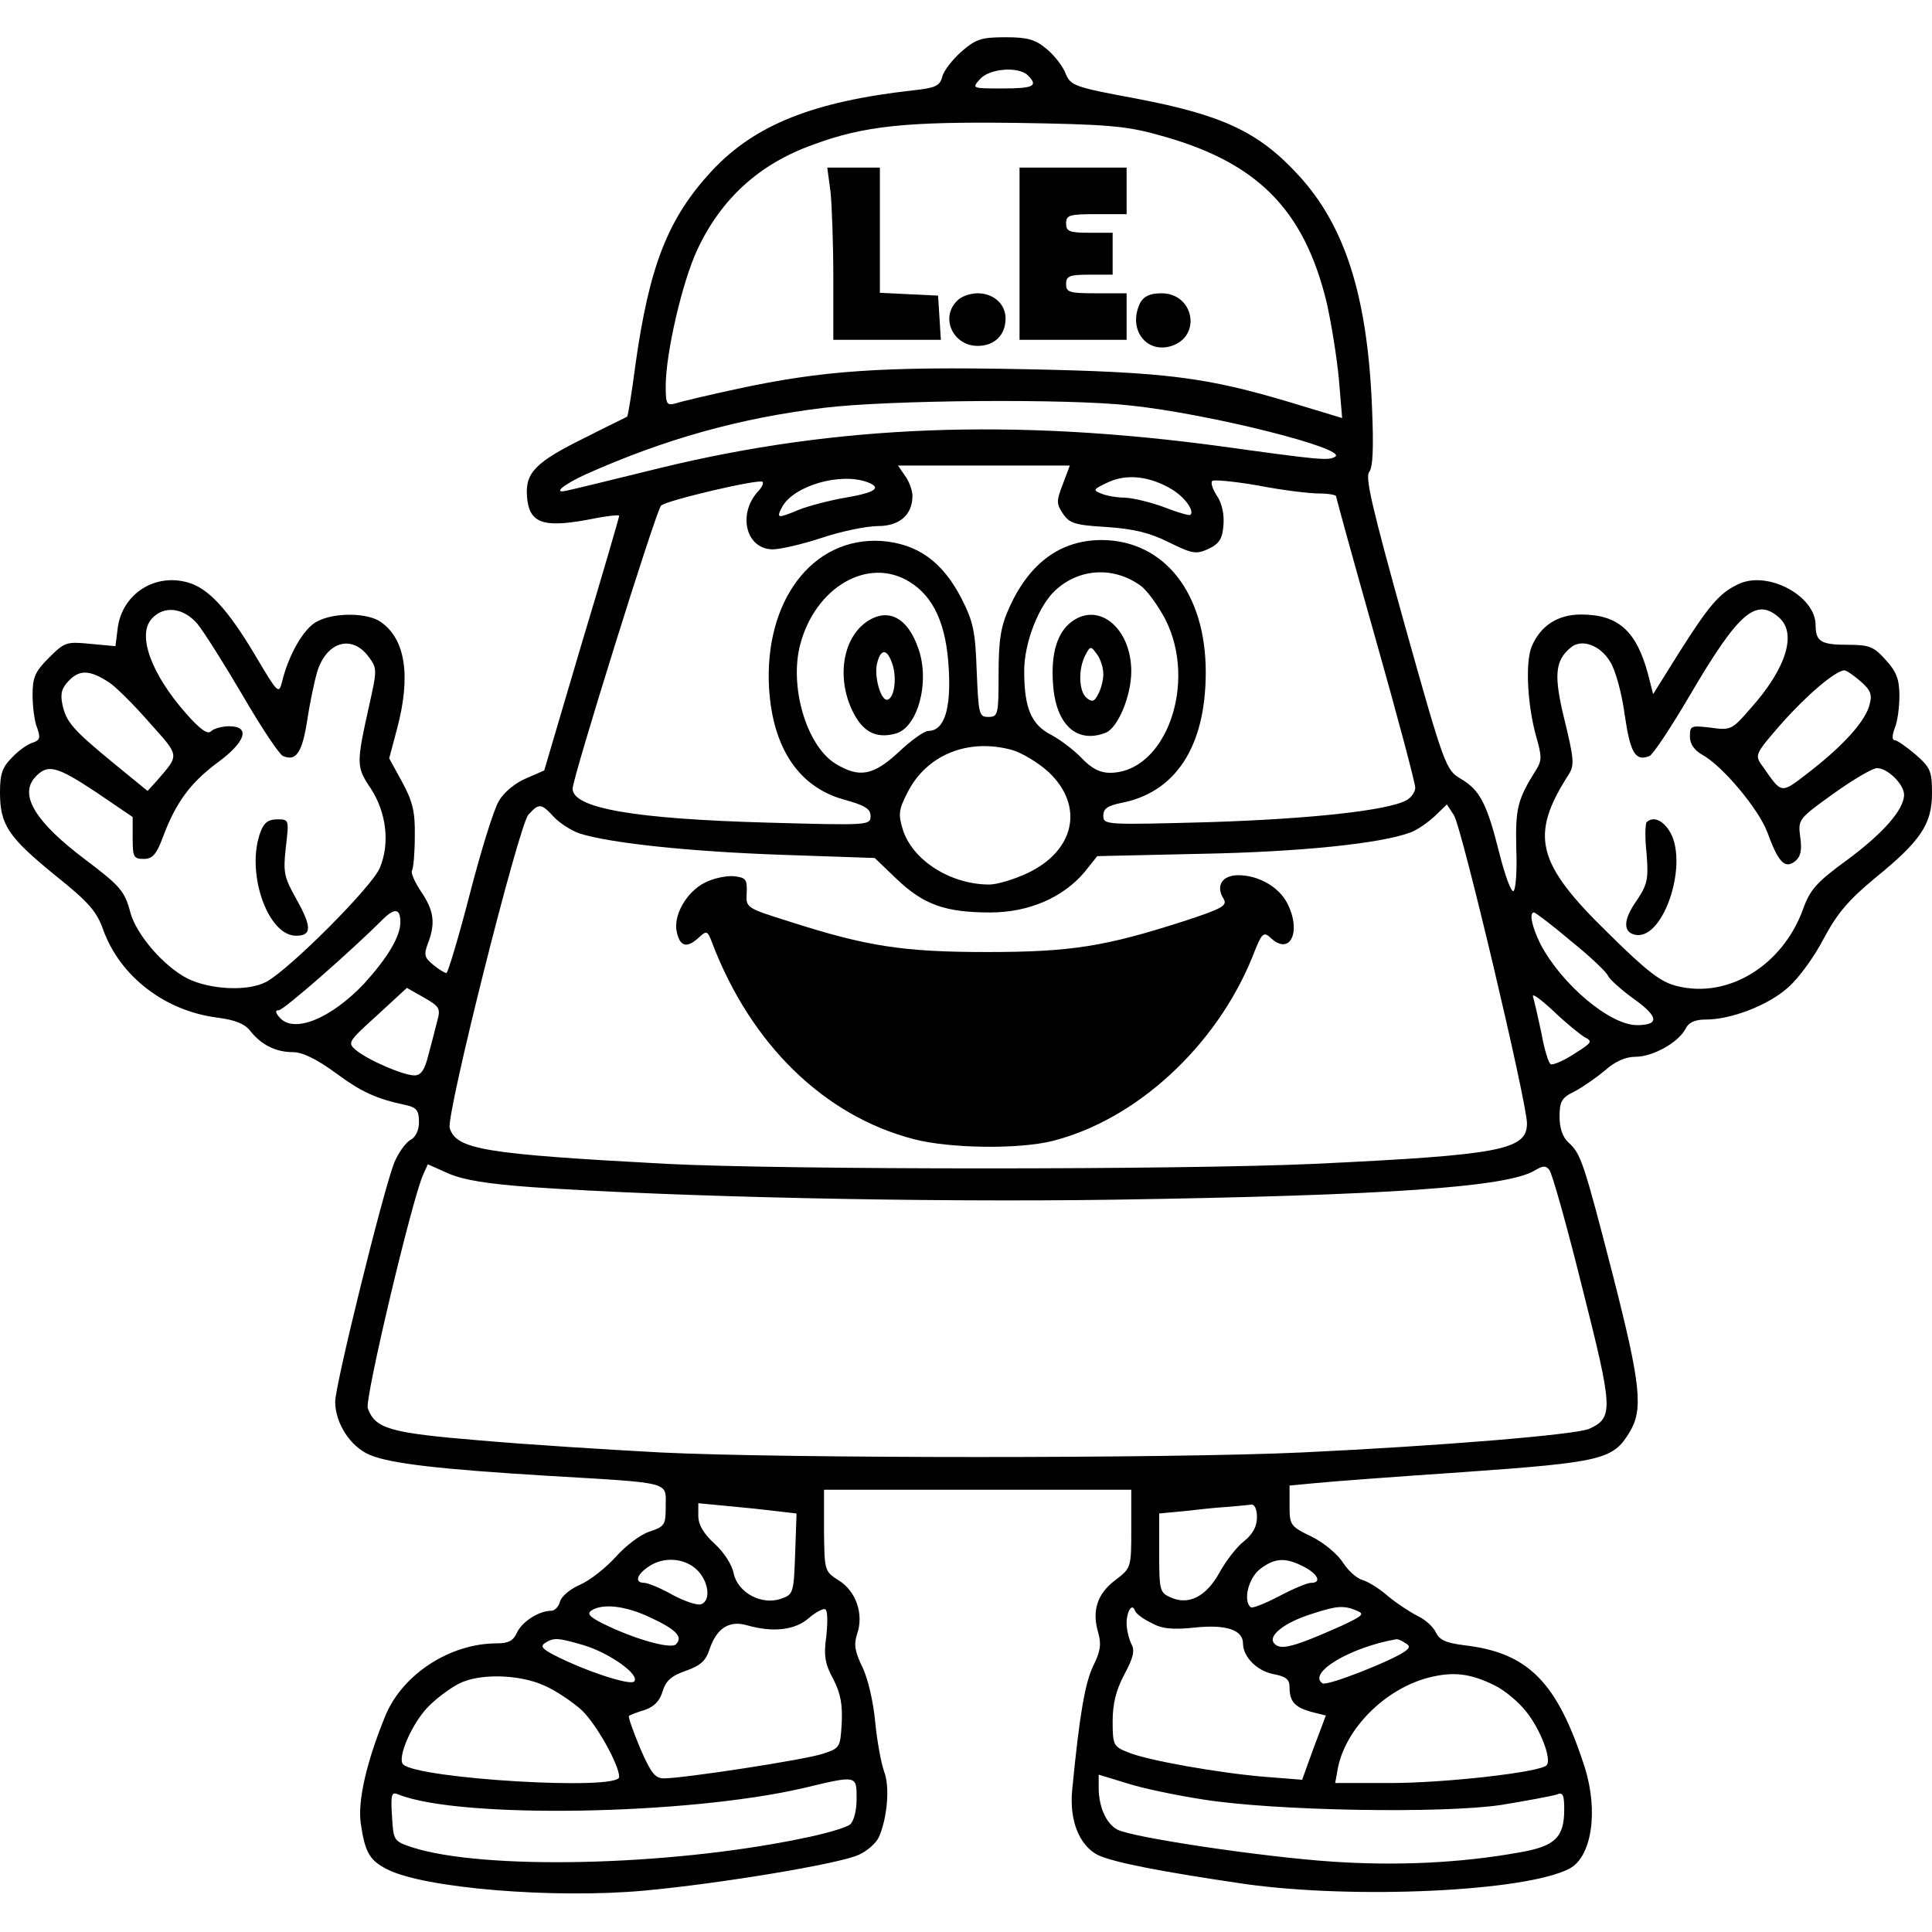 <?xml version="1.0" encoding="UTF-8" standalone="yes"?>
<svg version="1.0" xmlns="http://www.w3.org/2000/svg" width="100mm" height="100mm" viewBox="0 0 415 399" preserveAspectRatio="xMidYMid meet">
  <g transform="translate(0,399) scale(0.1,-0.1)" fill="#000000" stroke="none">
    <path d="M2065 3959 c-19 -17 -38 -41 -41 -54 -5 -19 -14 -24 -62 -29 -215
-24 -340 -74 -432 -172 -95 -102 -135 -204 -165 -417 -8 -61 -16 -111 -18
-112 -1 -1 -41 -20 -88 -44 -108 -53 -131 -76 -127 -127 4 -57 33 -68 127 -51
39 8 71 12 71 9 0 -3 -36 -127 -81 -276 l-80 -271 -39 -17 c-22 -9 -48 -30
-58 -48 -11 -17 -39 -108 -63 -201 -24 -93 -47 -169 -50 -169 -4 0 -17 8 -29
18 -18 15 -20 21 -11 45 17 44 13 71 -14 111 -14 21 -23 41 -20 46 3 5 6 38 6
74 1 53 -5 75 -27 116 l-28 51 17 64 c30 113 18 192 -35 229 -28 20 -100 21
-137 1 -28 -14 -61 -71 -75 -129 -7 -28 -9 -26 -57 55 -60 101 -102 146 -146
158 -71 20 -140 -25 -150 -97 l-5 -40 -54 5 c-51 5 -55 4 -89 -30 -30 -30 -35
-42 -35 -80 0 -25 4 -57 10 -71 7 -20 6 -26 -9 -31 -11 -3 -31 -17 -45 -32
-21 -21 -26 -35 -26 -75 0 -70 18 -96 117 -177 74 -59 91 -79 105 -119 36 -99
132 -174 246 -188 37 -5 58 -13 70 -29 24 -30 55 -45 91 -45 21 0 51 -15 91
-44 57 -42 87 -56 153 -70 22 -5 27 -12 27 -36 0 -18 -7 -33 -19 -39 -10 -6
-25 -27 -34 -48 -24 -61 -127 -478 -127 -514 0 -46 33 -97 74 -114 44 -19 152
-31 381 -45 271 -16 255 -12 255 -65 0 -41 -2 -44 -35 -55 -19 -6 -52 -31 -73
-55 -21 -23 -55 -50 -76 -59 -21 -9 -40 -25 -43 -36 -3 -11 -11 -20 -19 -20
-26 0 -62 -23 -73 -46 -8 -18 -18 -24 -44 -24 -100 0 -202 -66 -239 -155 -41
-100 -60 -184 -53 -232 9 -62 19 -79 56 -98 79 -41 359 -64 554 -46 163 15
421 58 460 77 18 8 37 25 43 38 18 41 24 109 11 141 -6 17 -15 64 -19 106 -4
44 -16 95 -28 119 -16 33 -18 48 -11 70 15 42 -2 92 -39 115 -31 20 -31 20
-32 108 l0 87 330 0 330 0 0 -84 c0 -83 0 -84 -34 -110 -39 -29 -51 -66 -37
-113 7 -25 5 -40 -11 -72 -17 -36 -29 -101 -45 -267 -6 -64 15 -117 54 -138
32 -16 134 -36 318 -63 236 -33 602 -16 696 33 48 25 63 123 33 218 -59 183
-121 246 -259 262 -39 5 -53 11 -61 28 -5 11 -22 27 -39 35 -16 8 -45 27 -63
42 -18 16 -42 31 -55 35 -12 3 -31 20 -42 37 -11 18 -41 43 -67 56 -46 22 -48
25 -48 66 l0 44 53 5 c28 3 174 14 322 24 296 21 320 27 355 85 30 49 25 101
-35 336 -63 244 -69 263 -96 287 -12 11 -19 30 -19 55 0 33 4 41 33 55 17 9
47 30 65 45 21 19 44 29 65 29 37 0 91 30 107 59 7 15 21 21 44 21 55 0 135
31 177 69 23 20 57 67 77 106 29 54 53 82 111 130 97 79 121 115 121 181 0 47
-3 55 -35 83 -20 17 -40 31 -45 31 -6 0 -6 10 0 26 6 14 10 45 10 69 0 35 -6
52 -29 77 -26 29 -35 33 -83 33 -56 0 -68 7 -68 42 0 62 -99 116 -162 90 -43
-19 -65 -44 -132 -150 l-55 -88 -11 43 c-25 93 -64 128 -144 128 -50 0 -87
-24 -106 -69 -14 -35 -9 -126 10 -194 12 -41 12 -51 0 -70 -40 -64 -45 -82
-43 -169 2 -48 -1 -89 -6 -92 -5 -3 -18 33 -30 80 -27 108 -42 137 -83 161
-32 19 -35 25 -121 332 -69 248 -85 316 -76 327 8 10 10 51 6 142 -10 239 -59
390 -160 498 -84 91 -162 127 -345 162 -135 25 -142 28 -153 54 -6 16 -25 40
-41 53 -24 20 -40 25 -88 25 -52 0 -64 -4 -95 -31z m143 -51 c23 -23 12 -28
-55 -28 -65 0 -66 0 -48 20 20 23 83 28 103 8z m277 -127 c214 -57 316 -159
365 -362 10 -45 22 -119 26 -164 l7 -83 -109 33 c-183 55 -270 66 -575 72
-304 6 -433 -3 -614 -42 -60 -13 -120 -27 -132 -31 -21 -6 -23 -3 -23 37 0 71
36 225 68 293 51 109 133 184 248 225 110 41 202 50 439 47 187 -3 232 -6 300
-25z m-57 -582 c171 -18 468 -93 440 -110 -14 -9 -34 -7 -243 22 -449 61 -828
46 -1206 -46 -101 -25 -192 -47 -202 -49 -31 -7 -7 13 41 35 170 76 331 121
512 143 140 17 525 20 658 5z m-145 -169 c-14 -36 -14 -42 0 -63 14 -21 25
-25 94 -29 58 -4 92 -12 134 -33 51 -25 58 -26 85 -14 23 11 30 22 32 51 2 22
-3 47 -14 63 -9 14 -14 28 -10 32 3 3 48 -1 99 -10 51 -10 110 -17 130 -17 20
0 37 -3 37 -6 0 -3 38 -141 85 -307 47 -166 85 -309 85 -319 0 -9 -9 -22 -19
-27 -40 -22 -205 -40 -423 -47 -224 -6 -228 -6 -228 14 0 15 9 21 37 27 118
22 183 121 183 281 0 170 -89 283 -223 284 -88 0 -155 -48 -199 -145 -18 -40
-23 -68 -23 -142 0 -88 -1 -93 -22 -93 -20 0 -21 5 -25 98 -3 86 -7 106 -33
157 -41 79 -94 117 -172 123 -148 9 -252 -129 -241 -317 8 -128 64 -211 159
-238 47 -13 59 -20 59 -36 0 -20 -5 -20 -222 -14 -286 8 -418 31 -418 73 0 23
179 597 190 608 11 11 211 58 218 51 3 -3 -2 -13 -11 -22 -43 -49 -24 -123 33
-123 16 0 64 11 106 25 42 14 96 25 120 25 46 0 74 24 74 65 0 11 -7 31 -16
43 l-15 22 185 0 184 0 -15 -40z m234 -11 c28 -17 49 -46 40 -55 -2 -2 -27 5
-55 16 -29 11 -67 20 -85 21 -17 0 -41 4 -52 9 -18 7 -17 9 15 24 41 19 90 13
137 -15z m-653 15 c31 -12 16 -22 -48 -33 -35 -6 -80 -18 -100 -26 -46 -19
-49 -19 -36 6 25 46 126 75 184 53z m586 -222 c14 -10 37 -42 53 -72 70 -137
1 -330 -119 -330 -21 0 -39 9 -60 31 -16 17 -45 39 -65 50 -44 22 -59 58 -59
138 0 61 32 142 68 174 52 47 125 50 182 9z m-496 8 c52 -32 79 -92 84 -187 5
-87 -10 -133 -44 -133 -8 0 -37 -20 -63 -45 -55 -51 -85 -57 -137 -25 -62 39
-99 166 -75 256 33 124 147 189 235 134z m-1530 -90 c14 -17 58 -87 98 -155
40 -69 79 -127 86 -129 28 -12 41 7 52 77 6 40 16 86 21 103 20 66 75 82 111
33 18 -24 18 -28 2 -100 -29 -130 -29 -136 2 -182 34 -52 42 -118 20 -171 -16
-40 -195 -219 -244 -245 -39 -21 -120 -17 -169 7 -51 26 -110 94 -123 142 -12
46 -22 57 -96 113 -108 81 -143 139 -109 177 27 30 46 25 132 -32 l78 -53 0
-45 c0 -41 2 -45 24 -45 18 0 27 9 41 47 28 75 59 116 116 159 62 45 73 79 26
79 -15 0 -33 -5 -39 -11 -7 -7 -23 4 -53 38 -75 85 -106 169 -74 204 26 29 68
24 98 -11z m3398 13 c38 -34 15 -109 -62 -195 -40 -46 -42 -47 -86 -41 -42 5
-44 4 -44 -19 0 -16 9 -29 26 -39 43 -23 121 -116 140 -166 24 -66 38 -80 60
-63 12 10 15 24 11 52 -5 38 -4 39 71 93 42 30 84 55 94 55 23 0 58 -35 58
-57 0 -32 -45 -83 -122 -140 -66 -48 -80 -64 -95 -106 -44 -121 -161 -193
-271 -165 -34 8 -64 31 -147 113 -155 151 -170 210 -85 342 12 19 11 33 -9
115 -24 97 -21 129 13 157 23 20 64 5 85 -31 11 -17 25 -68 31 -114 12 -82 23
-100 53 -88 7 2 46 61 86 129 105 179 143 213 193 168z m-3586 -140 c12 -8 50
-45 84 -84 67 -75 66 -69 17 -126 l-20 -22 -71 58 c-90 74 -104 90 -112 128
-5 24 -1 36 15 52 23 23 45 22 87 -6z m3760 4 c22 -19 26 -29 20 -50 -8 -35
-56 -88 -128 -144 -65 -50 -59 -50 -104 14 -15 21 -13 25 43 89 53 60 116 114
135 114 4 0 19 -10 34 -23z m-1822 -148 c21 -6 56 -27 78 -47 78 -73 57 -170
-46 -218 -28 -13 -64 -24 -81 -24 -84 0 -166 53 -186 119 -10 32 -8 43 10 78
41 82 131 118 225 92z m-984 -144 c12 -13 37 -29 54 -35 65 -21 235 -39 431
-46 l204 -7 48 -46 c57 -54 103 -71 200 -71 83 0 156 32 202 86 l28 35 224 5
c211 4 386 22 449 46 14 5 37 21 52 35 l26 25 15 -23 c17 -26 157 -618 157
-662 0 -57 -55 -68 -457 -87 -286 -13 -1137 -13 -1391 0 -393 21 -452 31 -466
77 -8 28 148 649 169 673 23 25 27 25 55 -5z m-330 -226 c0 -31 -28 -77 -78
-132 -72 -76 -152 -108 -182 -72 -9 11 -9 15 -1 15 10 0 154 126 221 193 28
28 40 26 40 -4z m2514 -40 c41 -33 77 -67 80 -75 3 -7 28 -30 56 -50 53 -38
55 -56 6 -56 -58 0 -162 88 -207 174 -18 36 -25 68 -14 68 3 0 39 -27 79 -61z
m-2435 -173 c-4 -17 -13 -50 -19 -73 -8 -32 -16 -43 -30 -43 -23 0 -98 32
-125 54 -19 16 -18 18 45 75 l64 59 37 -21 c33 -19 36 -23 28 -51z m2465 -34
c18 -9 15 -12 -23 -36 -23 -15 -45 -24 -50 -22 -5 3 -14 33 -20 67 -7 33 -15
68 -18 78 -3 9 16 -5 43 -30 27 -26 58 -51 68 -57z m-2262 -322 c308 -21 839
-33 1248 -27 590 9 849 27 907 63 17 10 23 11 31 1 6 -7 38 -121 71 -254 66
-261 67 -278 15 -302 -29 -13 -322 -37 -619 -51 -281 -13 -1108 -13 -1375 0
-113 6 -288 17 -390 26 -193 16 -224 25 -240 69 -7 19 95 449 119 502 l10 22
45 -20 c33 -14 83 -22 178 -29z m526 -696 l43 -5 -3 -87 c-3 -84 -4 -87 -30
-96 -42 -15 -93 13 -102 54 -3 18 -21 46 -41 64 -24 22 -35 41 -35 60 l0 27
63 -6 c34 -3 81 -8 105 -11z m1032 -13 c0 -20 -9 -36 -27 -51 -16 -12 -39 -42
-53 -67 -29 -53 -67 -72 -106 -54 -23 10 -24 16 -24 95 l0 85 53 5 c28 3 70 8
92 9 22 2 46 4 53 5 7 1 12 -10 12 -27z m-1203 -113 c25 -24 31 -66 9 -74 -7
-3 -35 6 -61 20 -26 15 -54 26 -61 26 -21 0 -17 17 8 34 32 23 78 20 105 -6z
m1303 7 c31 -16 40 -35 16 -35 -8 0 -39 -13 -69 -29 -31 -16 -58 -27 -61 -23
-16 15 -4 62 20 81 32 25 55 26 94 6z m-1404 -109 c56 -26 72 -42 56 -58 -11
-11 -89 11 -156 44 -30 15 -36 22 -25 29 24 15 72 10 125 -15z m379 -40 c-6
-42 -3 -60 15 -93 16 -31 20 -55 18 -95 -3 -52 -4 -53 -40 -65 -38 -13 -300
-53 -342 -53 -19 0 -28 12 -51 65 -15 36 -26 67 -24 69 2 2 17 8 34 13 20 7
32 19 38 39 7 23 18 34 50 45 31 11 43 21 51 46 15 45 42 63 80 52 56 -16 103
-11 133 15 15 13 32 22 36 19 5 -3 5 -28 2 -57z m698 28 c23 -13 46 -15 94
-10 66 7 103 -5 103 -34 0 -29 30 -59 65 -66 27 -5 35 -11 35 -28 0 -31 11
-43 46 -53 l32 -8 -26 -69 -25 -69 -76 6 c-101 8 -258 36 -298 53 -31 12 -33
16 -33 66 0 38 7 67 25 101 20 37 23 52 15 66 -5 11 -10 30 -10 44 0 26 12 45
18 27 2 -6 18 -18 35 -26z m442 26 c17 -7 12 -11 -35 -33 -101 -45 -129 -52
-142 -38 -17 16 20 46 82 65 52 17 67 18 95 6z m-1661 -74 c56 -17 122 -64
108 -78 -9 -9 -106 23 -172 57 -25 13 -30 19 -19 26 19 12 28 11 83 -5z m1764
5 c11 -6 11 -10 0 -18 -27 -20 -167 -75 -177 -69 -34 22 60 78 159 95 3 0 11
-3 18 -8z m194 -92 c20 -10 49 -34 65 -54 32 -39 57 -105 45 -117 -15 -15
-218 -38 -336 -38 l-118 0 6 33 c17 84 100 168 193 193 54 14 91 10 145 -17z
m-2042 0 c25 -11 60 -35 79 -52 32 -30 81 -118 81 -144 0 -30 -432 -4 -464 27
-14 14 21 93 57 127 17 17 46 38 62 46 43 23 131 21 185 -4z m1412 -244 c154
-25 517 -31 643 -12 55 9 108 19 118 22 14 6 17 1 17 -32 0 -60 -20 -79 -96
-92 -127 -23 -264 -29 -400 -20 -151 10 -432 52 -464 69 -24 13 -40 49 -40 90
l0 28 59 -18 c33 -11 106 -26 163 -35z m-742 1 c0 -26 -6 -48 -14 -55 -8 -7
-57 -21 -108 -31 -288 -59 -682 -67 -833 -18 -39 13 -40 14 -43 67 -3 48 -1
53 15 46 131 -52 617 -44 868 14 117 28 115 28 115 -23z"/>
    <path d="M1784 3658 c3 -29 6 -113 6 -185 l0 -133 116 0 115 0 -3 48 -3 47
-62 3 -63 3 0 134 0 135 -56 0 -57 0 7 -52z"/>
    <path d="M2190 3525 l0 -185 115 0 115 0 0 50 0 50 -65 0 c-58 0 -65 2 -65 20
0 17 7 20 50 20 l50 0 0 45 0 45 -50 0 c-43 0 -50 3 -50 20 0 18 7 20 65 20
l65 0 0 50 0 50 -115 0 -115 0 0 -185z"/>
    <path d="M2056 3424 c-37 -36 -9 -97 44 -97 36 0 60 23 60 59 0 31 -26 54 -60
54 -16 0 -36 -7 -44 -16z"/>
    <path d="M2450 3421 c-29 -56 11 -112 67 -94 65 22 47 113 -22 113 -24 0 -37
-6 -45 -19z"/>
    <path d="M2304 2736 c-33 -23 -47 -69 -42 -136 6 -87 51 -128 113 -104 26 10
55 79 55 132 0 91 -68 149 -126 108z m66 -114 c0 -13 -5 -32 -11 -43 -8 -16
-13 -18 -25 -8 -17 14 -18 62 -3 91 11 21 12 21 25 3 8 -10 14 -30 14 -43z"/>
    <path d="M1861 2734 c-51 -36 -64 -120 -30 -191 22 -45 50 -60 92 -49 48 12
75 110 50 182 -23 68 -66 90 -112 58z m56 -91 c10 -30 4 -73 -11 -76 -14 -3
-29 51 -22 78 8 33 22 32 33 -2z"/>
    <path d="M560 2284 c-33 -85 14 -224 76 -224 34 0 34 19 1 78 -27 48 -29 58
-23 112 7 60 7 60 -19 60 -18 0 -28 -7 -35 -26z"/>
    <path d="M3537 2304 c-3 -4 -4 -34 0 -68 4 -55 2 -65 -21 -100 -30 -42 -30
-69 -3 -74 62 -12 117 161 71 226 -15 22 -34 28 -47 16z"/>
    <path d="M1514 2174 c-40 -20 -69 -72 -60 -107 7 -31 22 -34 47 -11 17 16 19
15 29 -12 83 -217 240 -371 433 -421 77 -20 224 -22 297 -4 180 45 352 203
430 395 21 54 24 56 41 40 41 -37 65 16 34 76 -18 35 -62 60 -105 60 -35 0
-49 -23 -32 -50 9 -15 0 -21 -86 -49 -168 -54 -241 -66 -422 -66 -180 0 -258
12 -426 66 -92 29 -92 29 -90 62 1 29 -2 32 -29 35 -16 1 -44 -5 -61 -14z"/>
  </g>
</svg>